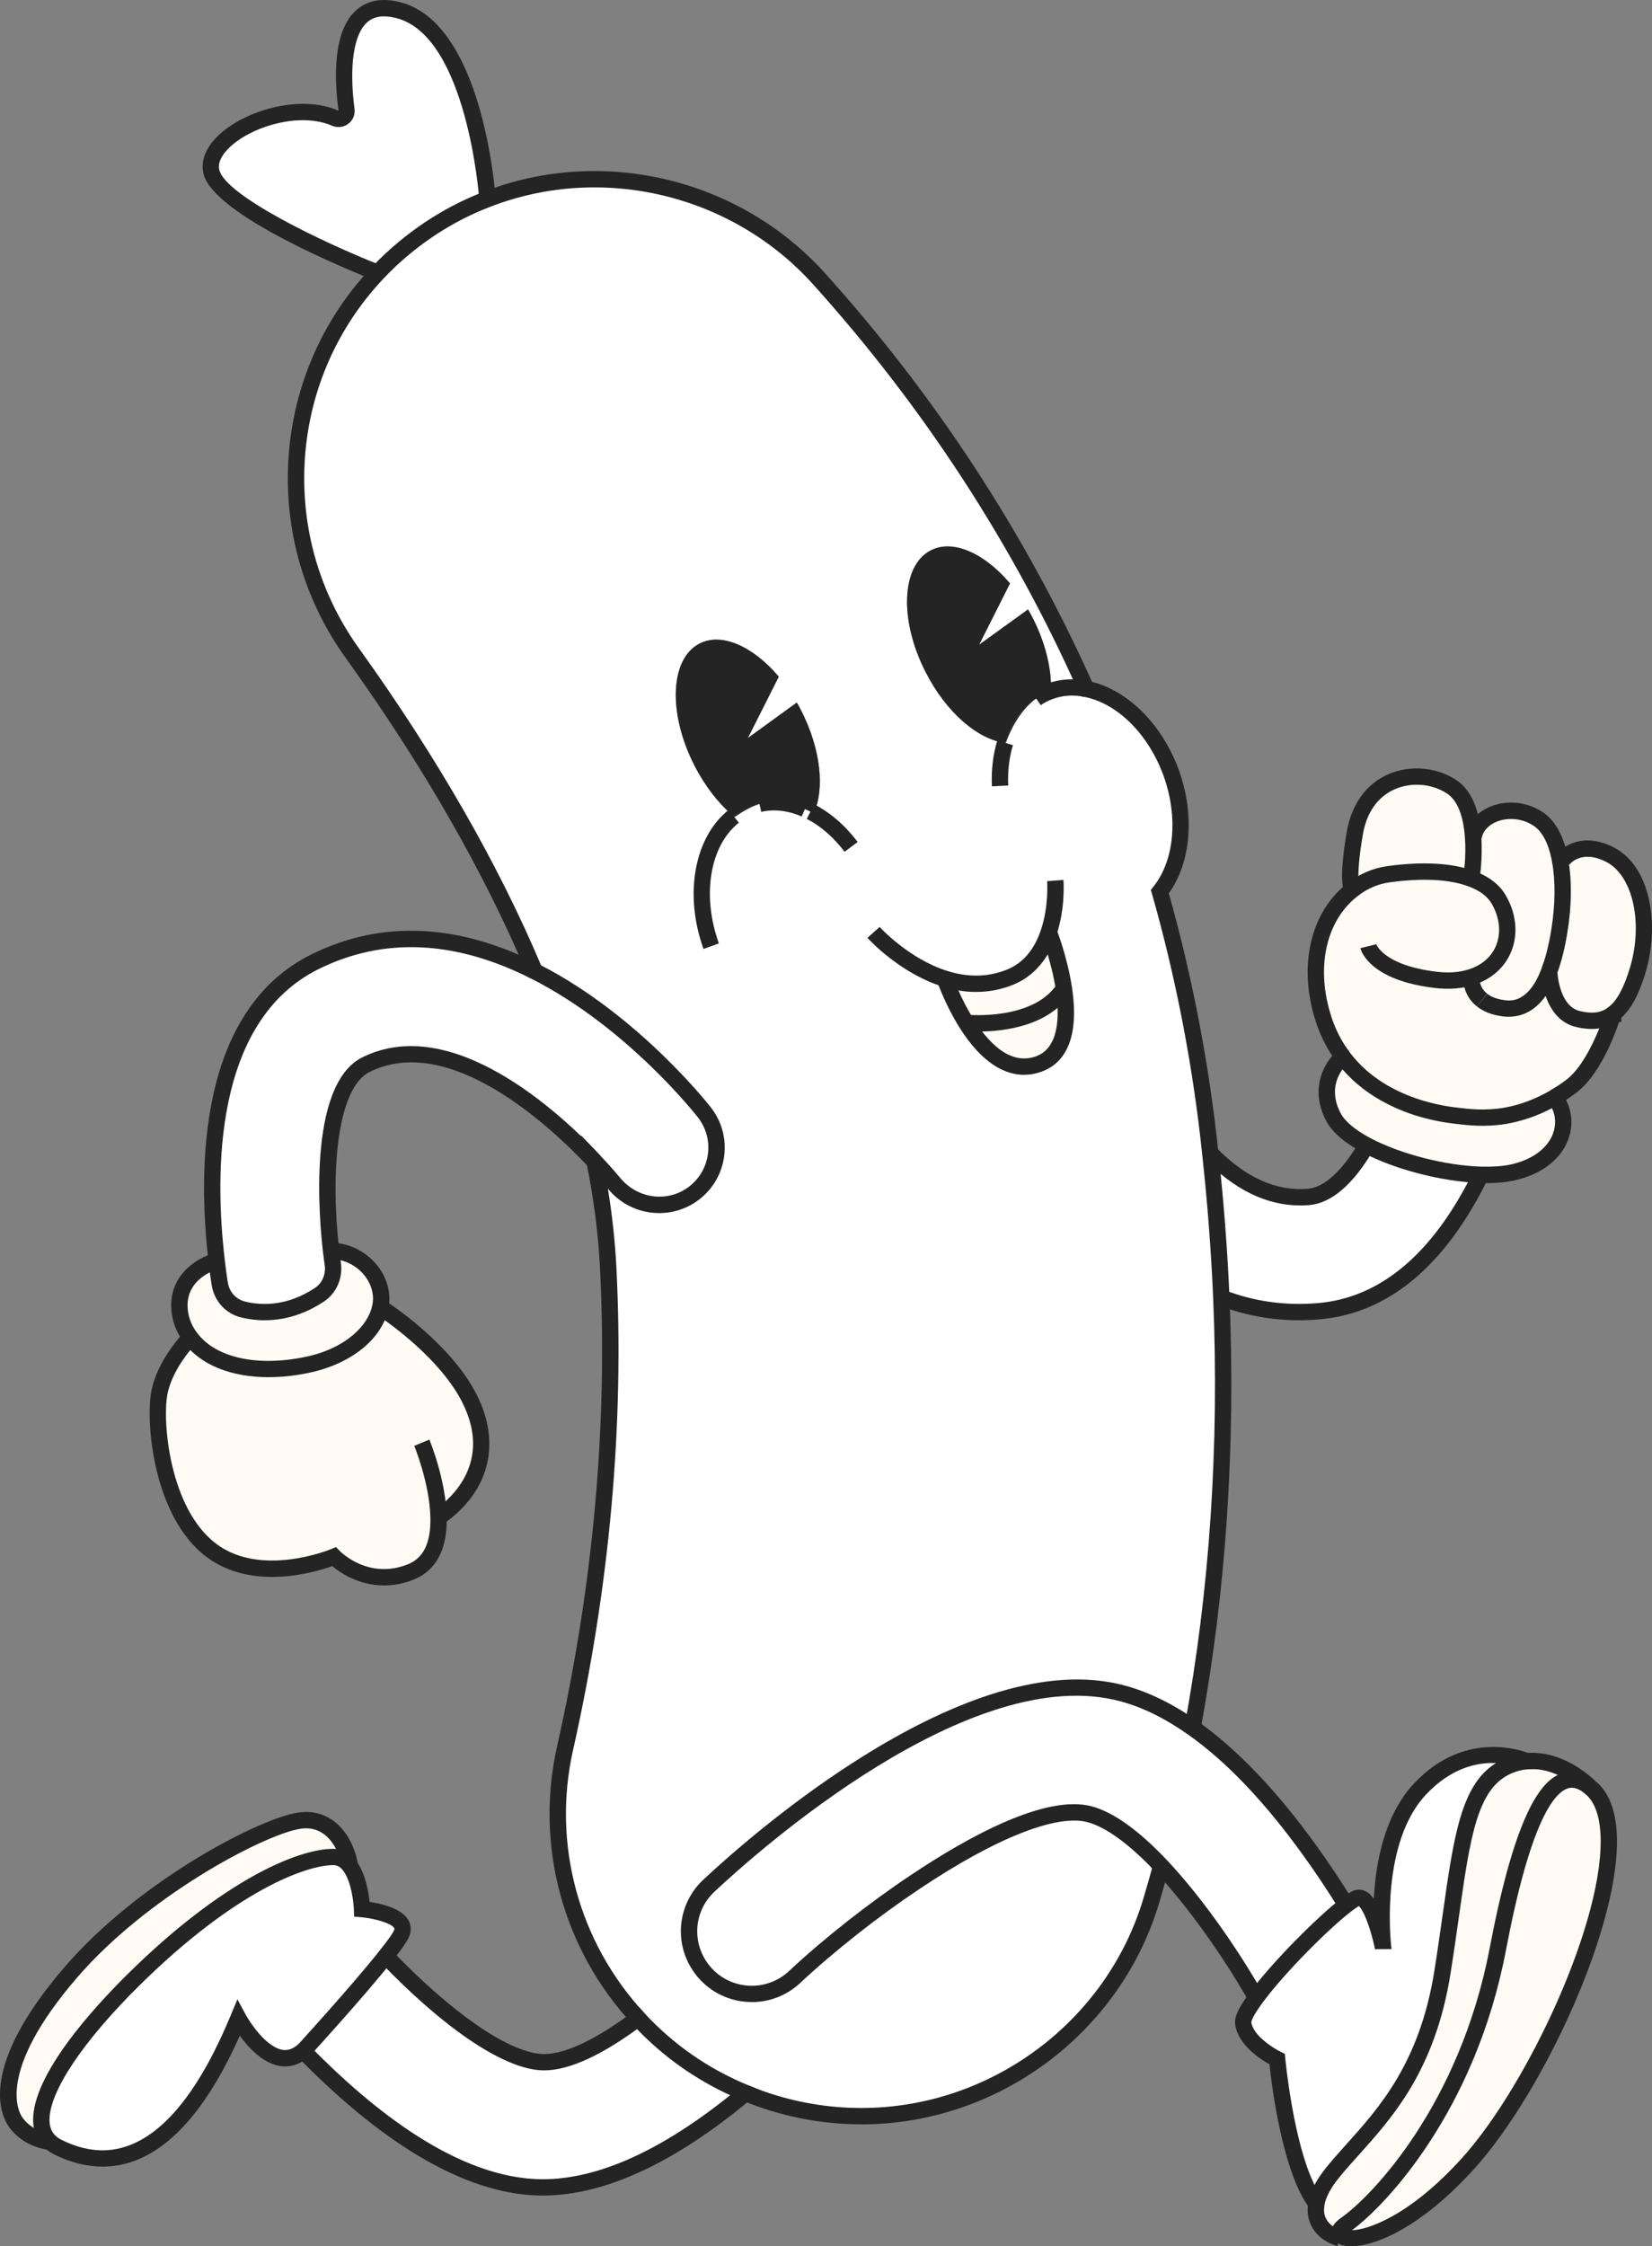 <svg width="117" height="159" viewBox="0 0 117 159" fill="none" xmlns="http://www.w3.org/2000/svg">
<rect x="0" y="0" width="117" height="159" fill="#808080" stroke="none"/>
<g clip-path="url(#clip0_395_3)">
<path d="M68.441 72.403C68.441 72.403 73.424 72.906 75.348 69.973C75.687 72.212 75.533 74.685 73.47 75.35C71.319 76.044 69.582 74.227 68.435 72.411L68.443 72.403H68.441Z" fill="#FFFBF4"/>
<path d="M74.283 65.978C74.283 65.978 75.03 67.869 75.348 69.973C73.424 72.906 68.441 72.403 68.441 72.403L68.433 72.411C67.457 70.845 66.917 69.279 66.917 69.279C68.321 69.722 69.911 69.826 71.539 69.167C73.047 68.555 73.86 67.27 74.281 65.978H74.283Z" fill="#FFFBF4"/>
<path d="M110.491 60.897C110.765 62.373 110.721 64.168 110.447 65.852C110.285 66.879 110.048 67.897 109.714 68.768C109.085 70.422 108.088 71.575 106.491 71.368H106.483C105.78 71.272 105.3 71.058 104.959 70.785C104.116 70.129 104.204 69.167 104.204 69.167V69.159C106.65 68.383 107.405 65.844 106.149 63.679C105.764 63.007 105.092 62.52 104.204 62.195C104.204 62.195 104.439 60.793 104.33 59.249H104.36C104.677 57.499 107.17 56.805 108.921 57.956C109.75 58.495 110.251 59.574 110.489 60.895L110.491 60.897Z" fill="#FFFBF4"/>
<path d="M114.026 60.498C116.273 61.651 116.968 65.431 115.993 68.667C115.512 70.269 114.943 71.252 114.248 71.769C114.248 71.769 114.245 71.771 114.24 71.777C113.545 72.301 112.716 72.359 111.747 72.132C109.802 71.667 109.714 68.772 109.714 68.772C110.048 67.901 110.283 66.881 110.447 65.856C110.721 64.172 110.765 62.377 110.491 60.9L110.677 60.87C110.677 60.87 111.779 59.348 114.026 60.502V60.498Z" fill="#FFFBF4"/>
<path d="M104.206 69.161V69.169C104.206 69.169 104.118 70.129 104.961 70.787C105.3 71.061 105.782 71.274 106.485 71.37H106.493C108.09 71.577 109.087 70.424 109.716 68.77C109.716 68.77 109.804 71.665 111.749 72.13C112.718 72.359 113.547 72.299 114.242 71.775C114.176 71.996 113.073 75.571 111.254 76.916C110.869 77.203 110.485 77.454 110.116 77.67C108.843 78.416 107.661 78.793 106.618 78.976C104.985 79.25 103.69 79.028 102.935 78.946C102.027 78.835 100.237 78.517 98.44 77.58C97.249 76.967 96.059 76.074 95.104 74.803C94.565 74.071 94.1 73.223 93.766 72.218C92.42 68.186 93.575 64.693 95.785 62.979C96.532 62.389 97.405 62.004 98.344 61.878C100.659 61.561 102.728 61.643 104.208 62.195C105.095 62.52 105.768 63.007 106.153 63.679C107.409 65.844 106.656 68.383 104.208 69.159L104.206 69.161Z" fill="#FFFBF4"/>
<path d="M112.664 126.553C116.826 130.054 109.988 146.486 103.976 153.133C98.897 158.753 94.867 158.9 94.867 158.022C94.867 157.867 95.006 157.675 95.288 157.476C97.138 156.183 103.828 149.788 106.083 137.942C107.976 127.993 110.149 124.544 112.582 126.479C112.612 126.501 112.626 126.517 112.642 126.531C112.656 126.545 112.664 126.553 112.664 126.553Z" fill="#FFFBF4"/>
<path d="M112.584 126.479C110.151 124.544 107.978 127.993 106.085 137.942C103.83 149.787 97.138 156.183 95.29 157.476C95.008 157.675 94.869 157.867 94.869 158.022L94.781 158.399C94.072 158.208 92.969 157.462 93.235 155.984C93.339 155.393 93.664 154.683 94.337 153.841C96.74 150.829 100.874 147.749 102.169 139.566C103.463 131.382 103.521 126.397 106.848 124.979C107.283 124.793 107.721 124.692 108.134 124.662C110.367 124.454 112.193 126.094 112.586 126.479H112.584Z" fill="#FFFBF4"/>
<path d="M110.114 77.67C111.46 79.413 110.595 82.27 107.03 83.01C106.417 83.136 105.678 83.18 104.879 83.158C102.298 83.076 99.023 82.25 96.79 81.075C95.695 80.493 94.845 79.82 94.461 79.11C93.041 76.503 95.104 74.805 95.104 74.805C96.059 76.076 97.249 76.969 98.44 77.582C100.237 78.52 102.027 78.837 102.935 78.948C103.69 79.03 104.983 79.252 106.618 78.978C107.661 78.793 108.843 78.418 110.116 77.672L110.114 77.67Z" fill="#FFFBF4"/>
<path d="M97.958 137.868C97.862 136.982 97.225 130.21 100.561 126.643C104.132 122.824 108.132 124.664 108.132 124.664C107.719 124.694 107.281 124.797 106.846 124.981C103.519 126.399 103.459 131.385 102.167 139.568C100.872 147.751 96.74 150.831 94.335 153.843C93.662 154.685 93.337 155.393 93.233 155.986C91.14 153.269 90.453 145.758 90.453 145.758C90.453 145.758 88.234 144.679 88.05 143.202C88.006 142.855 88.368 142.205 88.967 141.401C90.535 139.266 93.736 136.077 95.34 134.842C95.731 134.546 96.027 134.361 96.183 134.339C97.129 134.191 97.832 137.277 97.958 137.87V137.868Z" fill="white"/>
<path d="M104.332 59.251C104.443 60.795 104.206 62.197 104.206 62.197C102.728 61.643 100.657 61.563 98.342 61.88C97.403 62.006 96.53 62.389 95.783 62.981V62.973C95.783 62.973 95.34 62.626 95.945 59.007C96.648 54.82 100.603 54.221 102.822 55.698C103.864 56.392 104.234 57.876 104.33 59.251H104.332Z" fill="#FFFBF4"/>
<path d="M96.79 81.075C99.023 82.25 102.298 83.076 104.879 83.158C102.572 87.856 98.933 92.352 93.367 92.817C90.838 93.03 88.553 92.647 86.498 91.849C86.358 88.556 86.099 85.143 85.715 81.622C87.623 83.587 89.96 84.953 92.68 84.724C94.204 84.59 95.6 83.114 96.79 81.075Z" fill="white"/>
<path d="M92.754 130.962C93.736 132.328 94.609 133.657 95.342 134.84C93.738 136.073 90.537 139.264 88.969 141.399C87.179 138.275 84.711 134.7 82.24 132.071C80.489 130.218 78.735 128.843 77.205 128.422C74.485 127.668 69.546 130.046 64.79 133.23C61.641 135.334 58.573 137.794 56.272 139.943C54.483 141.612 51.672 141.517 50.003 139.729C49.833 139.544 49.677 139.352 49.543 139.147C48.367 137.373 48.605 134.973 50.209 133.475C53.196 130.676 68.657 116.88 79.556 119.878C81.176 120.321 82.817 121.127 84.465 122.294C87.201 124.215 89.973 127.109 92.754 130.964V130.962Z" fill="white"/>
<path d="M76.93 48.763C79.384 49.25 81.787 51.502 82.949 54.716C84.104 57.914 83.704 61.164 82.142 63.113C83.68 68.511 84.871 74.302 85.588 80.482C85.631 80.868 85.675 81.243 85.713 81.62C86.099 85.142 86.356 88.554 86.496 91.847C86.984 103.516 86.045 113.702 84.463 122.29C82.813 121.123 81.174 120.319 79.554 119.874C68.655 116.876 53.194 130.672 50.206 133.471C48.603 134.971 48.365 137.371 49.541 139.143C49.675 139.35 49.829 139.542 50.001 139.725C51.672 141.513 54.481 141.608 56.27 139.939C58.569 137.79 61.639 135.33 64.788 133.226C69.542 130.042 74.483 127.664 77.203 128.418C78.733 128.839 80.487 130.213 82.238 132.067C82.008 132.909 81.773 133.736 81.535 134.534C78.755 143.847 70.193 149.785 61.002 149.785C58.665 149.785 56.284 149.4 53.947 148.589C53.562 148.455 53.178 148.307 52.809 148.154C49.837 146.935 47.257 145.111 45.185 142.859C40.556 137.86 38.427 130.784 40.017 123.746C42.058 114.669 43.735 102.815 43.07 89.715C42.944 87.211 42.611 84.7 42.11 82.212C42.953 83.098 43.448 83.712 43.478 83.74C44.868 85.498 47.418 85.809 49.186 84.426C50.953 83.038 51.263 80.49 49.873 78.725C49.547 78.296 44.66 72.174 37.866 68.746C34.316 60.304 29.465 52.52 24.956 46.236C22.263 42.491 20.963 38.164 20.963 33.858C20.963 28.569 22.936 23.326 26.745 19.309C27.328 18.688 27.957 18.098 28.63 17.543C30.45 16.037 32.439 14.884 34.524 14.086C42.539 10.992 51.938 13.001 58 19.722C64.307 26.716 71.405 36.375 76.927 48.761L76.93 48.763ZM71.183 52.582C71.197 52.59 71.213 52.59 71.227 52.59C71.545 51.71 72.188 50.322 73.378 49.444C73.688 49.208 74.043 49.009 74.435 48.861C74.473 47.333 74.043 45.508 73.127 43.72C73.023 43.521 72.919 43.321 72.809 43.138L69.342 45.641L71.531 41.298C69.728 39.164 67.501 38.153 65.927 38.956C63.834 40.02 63.664 43.882 65.557 47.575C67.007 50.433 69.268 52.346 71.183 52.582ZM74.281 65.98C73.86 67.272 73.047 68.557 71.539 69.169C69.913 69.826 68.323 69.724 66.917 69.281C66.917 69.281 67.457 70.847 68.433 72.413C69.58 74.23 71.317 76.046 73.468 75.352C75.531 74.687 75.687 72.214 75.346 69.975C75.028 67.871 74.281 65.98 74.281 65.98ZM51.966 57.782C51.988 57.804 52.004 57.82 52.026 57.834C52.469 57.517 53.09 57.132 53.785 56.905C54.842 56.661 55.953 56.809 57.009 57.266C57.149 57.326 57.275 57.383 57.401 57.451C57.482 57.489 57.556 57.533 57.63 57.569C58.413 55.855 58.139 53.042 56.749 50.316C56.654 50.116 56.542 49.925 56.432 49.733L52.965 52.245L55.154 47.902C53.35 45.767 51.123 44.748 49.549 45.554C47.456 46.617 47.286 50.479 49.18 54.18C49.941 55.672 50.925 56.913 51.968 57.784L51.966 57.782Z" fill="white"/>
<path d="M73.129 43.718C74.046 45.506 74.475 47.329 74.437 48.859C74.046 49.007 73.69 49.206 73.38 49.442C72.346 50.128 71.599 51.243 71.183 52.58C69.268 52.344 67.005 50.431 65.557 47.573C63.664 43.88 63.834 40.018 65.927 38.955C67.502 38.149 69.727 39.162 71.531 41.297L69.342 45.639L72.809 43.136C72.921 43.321 73.023 43.521 73.127 43.718H73.129Z" fill="#242424"/>
<path d="M73.38 49.442C72.19 50.322 71.547 51.71 71.229 52.588C71.215 52.588 71.199 52.588 71.185 52.58C71.599 51.243 72.346 50.128 73.382 49.442H73.38Z" fill="#242424"/>
<path d="M56.751 50.314C58.142 53.039 58.415 55.853 57.632 57.567C57.558 57.529 57.484 57.485 57.403 57.449C57.277 57.383 57.151 57.324 57.011 57.264C56.626 57.086 56.182 56.917 55.681 56.783C55.046 56.614 54.395 56.695 53.788 56.901C53.61 56.939 53.432 56.989 53.262 57.048C52.789 57.218 52.353 57.461 51.968 57.781C50.925 56.909 49.943 55.668 49.18 54.176C47.286 50.475 47.456 46.613 49.549 45.55C51.125 44.744 53.35 45.763 55.154 47.898L52.965 52.241L56.432 49.729C56.544 49.921 56.654 50.114 56.749 50.312L56.751 50.314Z" fill="#242424"/>
<path d="M53.26 57.048C53.43 56.989 53.608 56.937 53.785 56.901C53.09 57.13 52.469 57.513 52.026 57.83C52.004 57.816 51.988 57.8 51.966 57.779C52.352 57.461 52.787 57.218 53.26 57.046V57.048Z" fill="#242424"/>
<path d="M49.875 78.725C51.265 80.49 50.956 83.038 49.188 84.426C47.42 85.807 44.87 85.498 43.48 83.74C43.45 83.71 42.955 83.098 42.112 82.212C39.146 79.066 31.878 72.419 25.926 75.358C23.05 76.776 22.864 83.629 23.45 88.548C23.488 88.865 23.523 89.168 23.567 89.464C23.693 90.313 23.338 91.177 22.621 91.65C20.476 93.068 18.51 93.001 17.246 92.699C16.351 92.492 15.694 91.754 15.56 90.852C15.487 90.387 15.413 89.849 15.347 89.256C14.652 83.341 14.466 71.952 22.327 68.068C27.835 65.351 33.286 66.436 37.87 68.749C44.664 72.176 49.551 78.298 49.877 78.727L49.875 78.725Z" fill="white"/>
<path d="M52.811 148.156C48.433 151.804 43.324 154.833 38.437 154.833C38.067 154.833 37.704 154.811 37.334 154.781C31.744 154.242 26.058 149.861 21.466 145.165C21.518 145.121 21.578 145.07 21.628 145.01C21.628 145.01 25.369 140.918 27.322 138.45C31.552 142.859 35.619 145.71 38.191 145.953C40.011 146.131 42.523 144.852 45.185 142.859C47.257 145.111 49.837 146.937 52.809 148.154L52.811 148.156Z" fill="white"/>
<path d="M28.225 0.72C33.703 2.139 34.524 14.088 34.524 14.088C32.439 14.886 30.45 16.037 28.63 17.545C27.957 18.1 27.328 18.69 26.745 19.311C26.745 19.311 15.654 14.938 14.973 12.169C14.36 9.651 20.216 6.829 23.743 8.365C24.151 8.542 24.594 8.225 24.534 7.782C24.209 5.249 23.943 -0.379 28.223 0.722L28.225 0.72Z" fill="white"/>
<path d="M31.057 107.404C31.095 109.079 30.649 110.661 29.068 111.274C25.896 112.515 23.655 110.189 23.655 110.189C23.655 110.189 18.494 112.359 14.989 109.754C11.476 107.138 10.885 100.715 11.284 98.602C11.684 96.49 13.481 94.68 13.481 94.68C14.806 96.476 17.777 97.443 21.748 96.615C24.668 96.009 26.575 94.297 26.931 92.532C27.322 92.791 31.514 95.538 33.268 99.031C35.109 102.694 33.586 105.656 31.065 107.406H31.057V107.404Z" fill="#FFFBF4"/>
<path d="M24.78 132.085C25.571 133.14 25.637 135.135 25.637 135.135C25.637 135.135 29.15 135.444 28.409 136.922C28.253 137.24 27.853 137.786 27.322 138.45C25.371 140.918 21.628 145.01 21.628 145.01C21.576 145.07 21.516 145.121 21.466 145.165C19.189 147.144 16.883 142.861 16.883 142.861C12.203 154.154 7.026 153.414 4.128 151.998C3.899 151.886 3.699 151.755 3.545 151.599H3.537C1.578 149.746 4.536 144.996 9.489 140.106C16.527 133.164 21.69 131.442 23.603 131.442C24.113 131.442 24.49 131.702 24.78 132.085Z" fill="white"/>
<path d="M26.931 92.53C26.575 94.295 24.668 96.009 21.748 96.613C17.777 97.441 14.806 96.474 13.481 94.678C13.074 94.14 12.824 93.533 12.734 92.869C12.365 90.01 15.345 89.258 15.345 89.258C15.411 89.849 15.485 90.387 15.559 90.854C15.692 91.756 16.349 92.494 17.244 92.701C18.508 93.005 20.476 93.07 22.619 91.652C23.336 91.179 23.691 90.315 23.565 89.466C23.521 89.17 23.483 88.867 23.448 88.55C25.415 88.55 26.997 90.212 26.997 91.939C26.997 92.139 26.975 92.33 26.931 92.53Z" fill="#FFFBF4"/>
<path d="M24.78 132.085C24.492 131.7 24.115 131.442 23.603 131.442C21.688 131.442 16.527 133.164 9.489 140.106C4.536 144.996 1.578 149.744 3.537 151.599C3.411 151.591 1.991 151.451 1.112 150.218C0.188 148.926 -0.056 145.477 5.053 139.57C10.17 133.661 18.303 129.473 20.965 128.921C23.611 128.366 24.64 130.93 24.78 132.089V132.085Z" fill="#FFFBF4"/>
<path d="M82.526 63.562L81.611 62.852L82.638 63.41L82.526 63.562Z" fill="#242424"/>
<path d="M73.714 49.915L73.045 48.971C73.396 48.724 73.78 48.524 74.183 48.38C75.078 48.059 76.069 47.995 77.045 48.197L76.81 49.33C76.033 49.166 75.28 49.216 74.573 49.47C74.269 49.578 73.974 49.731 73.712 49.915H73.714Z" fill="#242424"/>
<path d="M70.251 55.658C70.197 54.519 70.325 53.428 70.63 52.412L71.739 52.747C71.471 53.635 71.359 54.594 71.407 55.602L70.251 55.658Z" fill="#242424"/>
<path d="M59.815 60.292C59.044 59.269 58.12 58.465 57.139 57.964L57.666 56.935C58.803 57.515 59.867 58.435 60.742 59.598L59.817 60.292H59.815Z" fill="#242424"/>
<path d="M56.779 57.794C55.805 57.371 54.814 57.26 53.915 57.465L53.656 56.338C54.798 56.075 56.036 56.212 57.239 56.733L56.779 57.794Z" fill="#242424"/>
<path d="M49.825 67.171C48.433 63.31 49.168 59.263 51.606 57.328L52.328 58.233C50.27 59.865 49.689 63.38 50.913 66.779L49.825 67.171Z" fill="#242424"/>
<path d="M19.03 97.483C16.381 97.483 14.192 96.617 13.016 95.019C12.553 94.405 12.263 93.705 12.161 92.943C11.816 90.278 14.001 88.999 15.203 88.694L15.489 89.815C15.387 89.841 13.01 90.487 13.31 92.791C13.383 93.35 13.597 93.866 13.945 94.327C15.255 96.103 18.197 96.759 21.63 96.045C24.516 95.446 26.086 93.79 26.363 92.412C26.401 92.239 26.419 92.091 26.419 91.935C26.419 90.437 25.031 89.124 23.45 89.124V87.967C25.648 87.967 27.578 89.821 27.578 91.935C27.578 92.175 27.552 92.41 27.498 92.651C27.07 94.774 24.86 96.555 21.868 97.176C20.885 97.381 19.93 97.481 19.032 97.481L19.03 97.483Z" fill="#242424"/>
<path d="M27.186 112.221C25.399 112.221 24.087 111.32 23.529 110.855C22.261 111.312 17.867 112.616 14.642 110.217C10.859 107.402 10.3 100.689 10.715 98.495C11.143 96.234 12.99 94.351 13.07 94.273L13.893 95.087C13.877 95.103 12.215 96.803 11.854 98.71C11.488 100.639 12.007 106.813 15.335 109.291C18.536 111.673 23.382 109.678 23.431 109.658L23.795 109.506L24.073 109.79C24.154 109.873 26.1 111.819 28.858 110.739C29.988 110.3 30.52 109.215 30.48 107.42C30.438 105.028 29.351 102.367 29.339 102.341L30.41 101.9C30.458 102.018 31.592 104.786 31.636 107.398C31.698 110.27 30.388 111.388 29.277 111.817C28.529 112.11 27.828 112.225 27.188 112.225L27.186 112.221Z" fill="#242424"/>
<path d="M31.395 107.879L30.733 106.929C32.04 106.023 34.848 103.464 32.751 99.287C31.195 96.184 27.536 93.625 26.675 93.052L26.607 93.03L26.477 92.907L27.326 92.119L26.903 92.512L27.114 91.979L27.25 92.045C28.365 92.779 32.103 95.416 33.785 98.768C35.523 102.227 34.63 105.632 31.395 107.877V107.879Z" fill="#242424"/>
<path d="M18.756 93.455C18.135 93.455 17.58 93.374 17.11 93.26C15.992 93.002 15.157 92.089 14.987 90.936C14.913 90.469 14.838 89.92 14.77 89.322C14.017 82.912 13.963 71.555 22.067 67.549C26.999 65.116 32.403 65.343 38.127 68.232L37.606 69.263C32.225 66.55 27.17 66.321 22.581 68.587C15.111 72.277 15.201 83.08 15.92 89.19C15.986 89.775 16.06 90.303 16.132 90.762C16.233 91.448 16.721 91.983 17.378 92.135C18.54 92.414 20.332 92.47 22.303 91.167C22.82 90.826 23.092 90.192 22.996 89.547C22.95 89.248 22.912 88.939 22.874 88.614C22.643 86.659 21.686 76.802 25.671 74.837C32.008 71.709 39.573 78.673 42.533 81.813L41.69 82.605C38.908 79.651 31.826 73.085 26.184 75.872C23.811 77.041 23.402 83.225 24.025 88.476C24.061 88.789 24.097 89.085 24.141 89.374C24.3 90.461 23.829 91.542 22.94 92.129C21.41 93.14 19.962 93.451 18.756 93.451V93.455Z" fill="#242424"/>
<path d="M92.082 85.326C89.708 85.326 87.429 84.217 85.298 82.025L86.129 81.219C88.2 83.351 90.389 84.331 92.63 84.147C93.798 84.045 95.064 82.88 96.291 80.784L97.289 81.366C95.845 83.838 94.311 85.16 92.73 85.3C92.514 85.318 92.298 85.328 92.082 85.328V85.326Z" fill="#242424"/>
<path d="M92.005 93.453C90.031 93.453 88.114 93.096 86.288 92.388L86.708 91.311C88.799 92.121 91.02 92.434 93.319 92.24C97.785 91.867 101.501 88.725 104.361 82.9L105.4 83.409C102.348 89.623 98.316 92.981 93.417 93.391C92.943 93.431 92.474 93.451 92.007 93.451L92.005 93.453Z" fill="#242424"/>
<path d="M94.639 75.146C94.022 74.31 93.544 73.387 93.217 72.399C91.903 68.461 92.772 64.583 95.43 62.522C96.261 61.864 97.243 61.443 98.266 61.306C100.76 60.964 102.884 61.084 104.409 61.655C105.456 62.038 106.213 62.624 106.652 63.394C107.381 64.649 107.529 66.069 107.056 67.292C106.608 68.447 105.658 69.307 104.381 69.712C103.581 69.975 102.658 70.051 101.649 69.936C97.044 69.395 96.404 67.346 96.347 67.115L97.471 66.837C97.471 66.837 97.994 68.344 101.783 68.788C102.626 68.884 103.381 68.826 104.026 68.615C104.969 68.316 105.66 67.699 105.977 66.879C106.323 65.986 106.203 64.928 105.65 63.975C105.346 63.446 104.795 63.031 104.006 62.742C102.658 62.237 100.729 62.137 98.422 62.455C97.603 62.564 96.816 62.903 96.145 63.436C93.874 65.196 93.159 68.571 94.315 72.038C94.609 72.924 95.018 73.716 95.57 74.462L94.639 75.148V75.146Z" fill="#242424"/>
<path d="M110.255 68.976L109.173 68.563C109.464 67.801 109.7 66.857 109.874 65.762C110.153 64.038 110.169 62.349 109.92 61.002C109.694 59.739 109.239 58.856 108.606 58.443C107.823 57.928 106.784 57.824 105.959 58.179C105.63 58.321 105.055 58.662 104.931 59.354L103.79 59.147C103.954 58.251 104.577 57.511 105.504 57.114C106.696 56.603 108.128 56.741 109.241 57.475C110.147 58.064 110.777 59.213 111.06 60.795C111.332 62.265 111.318 64.096 111.016 65.946C110.831 67.119 110.573 68.14 110.253 68.976H110.255Z" fill="#242424"/>
<path d="M104.605 71.242C103.525 70.4 103.627 69.167 103.631 69.115L104.783 69.221L104.206 69.167L104.783 69.213C104.781 69.241 104.745 69.883 105.316 70.328L104.603 71.24L104.605 71.242Z" fill="#242424"/>
<path d="M95.428 63.428C95.232 63.274 94.713 62.87 95.376 58.912C95.707 56.941 96.76 55.478 98.344 54.794C99.878 54.132 101.761 54.297 103.143 55.217C104.178 55.905 104.771 57.25 104.909 59.211C105.023 60.805 104.787 62.233 104.775 62.293L103.633 62.101C103.635 62.087 103.856 60.743 103.752 59.293C103.676 58.201 103.397 56.777 102.5 56.181C101.436 55.472 99.984 55.345 98.801 55.857C97.944 56.226 96.852 57.092 96.514 59.105C96.025 62.03 96.257 62.646 96.267 62.672L95.903 62.82L95.424 63.432L95.428 63.428Z" fill="#242424"/>
<path d="M110.405 78.168L109.824 77.169C110.197 76.951 110.561 76.71 110.904 76.453C111.903 75.715 112.744 74.091 113.265 72.794C112.772 72.872 112.223 72.836 111.613 72.692C110.403 72.403 109.784 71.412 109.466 70.498C108.502 71.853 107.329 72.056 106.417 71.942C105.652 71.838 105.061 71.607 104.599 71.236L105.324 70.334C105.618 70.572 106.023 70.721 106.562 70.795C106.982 70.849 108.244 71.011 109.175 68.563L110.195 65.876L110.295 68.748C110.295 68.772 110.397 71.208 111.885 71.565C112.766 71.775 113.385 71.695 113.894 71.312L115.306 70.247L114.797 71.94C114.675 72.345 113.551 75.938 111.599 77.378C111.222 77.662 110.821 77.927 110.407 78.166L110.405 78.168Z" fill="#242424"/>
<path d="M114.24 72.353V71.775L113.669 71.767V71.478L113.902 71.304C114.503 70.857 115.007 69.939 115.438 68.499C116.393 65.333 115.64 61.974 113.762 61.01C111.975 60.095 111.154 61.192 111.146 61.204L110.207 60.526C110.689 59.859 112.163 58.89 114.29 59.981C116.96 61.349 117.535 65.555 116.547 68.83C116.083 70.374 115.532 71.404 114.827 72.038V72.343L114.242 72.351L114.24 72.353Z" fill="#242424"/>
<path d="M105.272 83.74C105.138 83.74 105.003 83.74 104.863 83.734C102.155 83.65 98.803 82.787 96.52 81.586C95.234 80.9 94.371 80.159 93.952 79.385C92.65 76.993 93.894 75.05 94.737 74.358L95.204 73.973L95.568 74.458C96.377 75.535 97.431 76.413 98.705 77.069C100.405 77.957 102.129 78.268 103.005 78.376L103.311 78.412C104.052 78.502 105.176 78.635 106.521 78.41C107.669 78.206 108.749 77.801 109.82 77.175L110.259 76.918L110.571 77.321C111.304 78.27 111.49 79.515 111.07 80.65C110.531 82.106 109.101 83.174 107.148 83.579C106.61 83.688 105.981 83.744 105.272 83.744V83.74ZM95.078 75.693C94.665 76.269 94.176 77.376 94.969 78.833C95.274 79.397 95.999 79.996 97.062 80.564C99.201 81.689 102.35 82.499 104.897 82.579C105.684 82.599 106.363 82.555 106.914 82.444C108.466 82.122 109.586 81.32 109.986 80.245C110.211 79.635 110.183 79 109.916 78.442C108.889 78.98 107.817 79.351 106.718 79.547C105.2 79.8 103.98 79.655 103.173 79.559L102.872 79.523C101.697 79.379 99.936 79.016 98.17 78.095C96.96 77.472 95.923 76.664 95.078 75.693Z" fill="#242424"/>
<path d="M110.114 78.248L109.528 77.662H110.108L110.114 77.091V77.662H110.685H110.114V78.248Z" fill="#242424"/>
<path d="M44.762 143.252C39.857 137.956 37.874 130.617 39.453 123.62C42.03 112.16 43.052 100.761 42.493 89.745C42.373 87.349 42.054 84.853 41.542 82.326L41.145 80.357L42.529 81.813C43.24 82.559 43.708 83.116 43.865 83.303C45.123 84.889 47.321 85.151 48.83 83.972C49.563 83.395 50.029 82.571 50.141 81.648C50.252 80.726 49.997 79.814 49.42 79.082C49.366 79.012 44.462 72.72 37.606 69.263L37.416 69.167L37.334 68.972C34.306 61.77 29.985 54.234 24.488 46.575C21.804 42.843 20.386 38.446 20.386 33.86C20.386 28.264 22.495 22.955 26.326 18.914C26.937 18.265 27.588 17.655 28.265 17.1C30.102 15.578 32.139 14.383 34.319 13.551C42.699 10.314 52.389 12.64 58.431 19.339C66.254 28.012 72.614 37.744 77.341 48.265C79.951 48.921 82.344 51.341 83.494 54.521C84.635 57.681 84.347 61.06 82.779 63.235C84.349 68.8 85.488 74.58 86.165 80.419L86.185 80.6C86.223 80.925 86.259 81.247 86.29 81.568C86.67 85.041 86.934 88.496 87.077 91.828C87.517 102.367 86.832 112.652 85.034 122.399L83.896 122.19C85.677 112.527 86.358 102.329 85.921 91.875C85.779 88.57 85.518 85.141 85.14 81.686C85.108 81.364 85.072 81.051 85.036 80.732L85.016 80.55C84.335 74.675 83.181 68.862 81.589 63.273L81.507 62.987L81.693 62.754C83.175 60.901 83.456 57.822 82.406 54.914C81.347 51.987 79.154 49.797 76.818 49.332L76.524 49.274L76.402 49.001C71.715 38.488 65.379 28.769 57.572 20.113C51.848 13.769 42.671 11.566 34.736 14.631C32.673 15.419 30.745 16.55 29.004 17.992C28.365 18.519 27.748 19.095 27.17 19.71C23.543 23.536 21.546 28.563 21.546 33.862C21.546 38.205 22.888 42.368 25.431 45.903C30.927 53.563 35.265 61.108 38.321 68.332C45.309 71.926 50.29 78.314 50.338 78.378C51.101 79.345 51.441 80.56 51.293 81.789C51.145 83.018 50.524 84.117 49.547 84.883C47.546 86.447 44.642 86.108 43.052 84.133C43.36 86.02 43.562 87.882 43.654 89.689C44.219 100.811 43.186 112.313 40.586 123.876C39.09 130.501 40.969 137.451 45.615 142.47L44.764 143.254L44.762 143.252Z" fill="#242424"/>
<path d="M61.004 150.366C58.543 150.366 56.106 149.953 53.76 149.137C53.364 149 52.969 148.848 52.587 148.688L53.035 147.623C53.392 147.773 53.766 147.916 54.139 148.046C56.362 148.818 58.673 149.211 61.004 149.211C70.159 149.211 78.374 143.109 80.982 134.373C81.216 133.581 81.451 132.759 81.681 131.921L82.797 132.224C82.568 133.07 82.33 133.902 82.092 134.704C79.338 143.928 70.666 150.37 61.004 150.37V150.366Z" fill="#242424"/>
<path d="M38.437 155.411C38.051 155.411 37.674 155.387 37.288 155.357C32.401 154.887 26.941 151.593 21.053 145.568L21.882 144.76C27.574 150.584 32.793 153.761 37.39 154.204C37.736 154.232 38.081 154.254 38.437 154.254C42.329 154.254 46.791 152.255 51.71 148.307C49.22 147.16 47.007 145.592 45.117 143.629C42.23 145.724 39.873 146.701 38.137 146.53C35.435 146.275 31.341 143.476 26.907 138.851L27.742 138.052C31.926 142.412 35.852 145.153 38.249 145.379C39.759 145.524 42.04 144.495 44.842 142.396L45.261 142.081L45.615 142.468C47.68 144.714 50.175 146.448 53.033 147.619L53.921 147.984L53.184 148.599C47.762 153.119 42.801 155.409 38.439 155.409L38.437 155.411Z" fill="#242424"/>
<path d="M53.244 141.712C51.902 141.712 50.564 141.18 49.577 140.124C49.382 139.913 49.206 139.693 49.054 139.46C47.704 137.423 48.02 134.726 49.811 133.052C52.835 130.22 68.489 116.235 79.708 119.321C81.391 119.782 83.103 120.622 84.799 121.823C87.585 123.778 90.421 126.74 93.223 130.626C94.118 131.871 94.996 133.186 95.833 134.538L94.849 135.147C94.026 133.818 93.163 132.524 92.282 131.303C89.556 127.522 86.814 124.652 84.129 122.769C82.544 121.647 80.954 120.863 79.4 120.438C68.775 117.514 53.548 131.139 50.602 133.898C49.224 135.185 48.982 137.258 50.023 138.83C50.143 139.015 50.276 139.181 50.424 139.34C51.874 140.89 54.319 140.974 55.875 139.524C58.333 137.226 61.465 134.758 64.465 132.753C68.537 130.024 74.081 126.962 77.355 127.869C78.881 128.288 80.664 129.569 82.657 131.678C84.944 134.114 87.427 137.553 89.468 141.116L88.463 141.69C86.496 138.255 84.01 134.808 81.815 132.472C79.997 130.549 78.347 129.342 77.047 128.985C74.858 128.38 70.504 130.102 65.108 133.715C62.158 135.686 59.08 138.111 56.663 140.37C55.699 141.269 54.469 141.716 53.24 141.716L53.244 141.712Z" fill="#242424"/>
<path d="M95.7 159C95.396 159 95.14 158.958 94.941 158.88C94.533 158.723 94.29 158.404 94.29 158.023C94.29 157.642 94.513 157.318 94.954 157.005C97.175 155.453 103.393 148.988 105.518 137.834C107.431 127.772 109.331 125.986 110.593 125.52C111.126 125.322 111.969 125.25 112.948 126.028L112.916 126.068L113.034 126.118L113.039 126.11C113.039 126.11 113.055 126.124 113.063 126.13L113.117 126.178C113.926 126.906 114.39 128.061 114.497 129.619C114.933 136.001 109.315 148.094 104.407 153.518C100.673 157.649 97.411 158.998 95.7 158.998V159ZM111.32 126.543C111.19 126.543 111.082 126.571 110.994 126.605C109.932 126.998 108.318 129.304 106.654 138.052C104.497 149.381 98.174 156.087 95.749 157.861C96.866 157.839 99.842 156.852 103.549 152.748C108.208 147.595 113.753 135.711 113.343 129.703C113.255 128.42 112.902 127.51 112.293 126.998L112.145 126.874C111.801 126.619 111.53 126.545 111.32 126.545V126.543ZM112.644 126.407L112.532 126.547H112.644V126.407Z" fill="#242424"/>
<path d="M112.255 126.962L112.233 126.94C111.863 126.585 110.187 125.053 108.184 125.238L108.078 124.087C110.593 123.862 112.61 125.695 112.988 126.068L112.664 126.555L112.255 126.964V126.962Z" fill="#242424"/>
<path d="M94.737 158.984H94.727C93.471 158.645 92.362 157.55 92.662 155.882L93.802 156.085C93.556 157.452 94.873 157.825 94.928 157.841L94.735 158.984H94.737Z" fill="#242424"/>
<path d="M93.576 157.378L92.774 156.337C90.828 153.811 90.065 147.607 89.907 146.121C89.225 145.738 87.655 144.708 87.475 143.272C87.411 142.771 87.719 142.107 88.501 141.054C90.077 138.907 93.339 135.65 94.987 134.383C95.608 133.914 95.881 133.798 96.101 133.766C96.534 133.703 96.936 133.91 97.297 134.395C97.433 131.817 98.056 128.474 100.137 126.248C103.95 122.172 108.33 124.117 108.374 124.139L110.423 125.081L108.172 125.24C107.809 125.266 107.437 125.358 107.07 125.514C104.615 126.559 104.126 130.008 103.317 135.721C103.145 136.938 102.959 138.251 102.736 139.657C101.653 146.506 98.649 149.847 96.235 152.533C95.713 153.113 95.222 153.66 94.787 154.204C94.23 154.9 93.9 155.533 93.802 156.085L93.576 157.38V157.378ZM96.223 134.913C96.211 134.941 96.047 135.031 95.689 135.301C94.104 136.517 90.958 139.663 89.432 141.74C88.639 142.805 88.623 143.127 88.623 143.14C88.741 144.08 90.201 144.992 90.704 145.235L90.998 145.379L91.028 145.704C91.034 145.77 91.583 151.591 93.099 154.659C93.299 154.278 93.561 153.885 93.88 153.484C94.327 152.924 94.835 152.359 95.372 151.76C97.685 149.189 100.561 145.989 101.591 139.478C101.813 138.077 101.997 136.771 102.169 135.56C102.967 129.916 103.477 126.337 105.951 124.795C104.595 124.735 102.75 125.148 100.982 127.038C97.831 130.409 98.452 137.06 98.532 137.806L97.389 137.988C97.03 136.296 96.51 135.095 96.221 134.913H96.223Z" fill="#242424"/>
<path d="M98.552 137.964H97.393L98.508 137.684L98.524 137.782H98.528L98.552 137.964Z" fill="#242424"/>
<path d="M7.262 153.36C6.155 153.36 5.023 153.079 3.873 152.517C3.667 152.417 3.483 152.303 3.323 152.175H3.311L3.138 152.018C2.62 151.529 2.355 150.879 2.345 150.087C2.311 146.861 6.549 142.191 9.079 139.695C15.688 133.178 21.033 130.866 23.601 130.866C24.051 130.866 24.698 131.017 25.241 131.74C25.878 132.589 26.1 133.906 26.176 134.62C26.993 134.742 28.455 135.075 28.928 135.921C29.08 136.192 29.204 136.631 28.928 137.184C28.764 137.519 28.399 138.038 27.776 138.816C25.836 141.267 22.095 145.361 22.058 145.403C21.995 145.475 21.916 145.546 21.844 145.606C21.223 146.147 20.502 146.364 19.773 146.229C18.578 146.011 17.586 144.924 16.983 144.094C14.834 148.918 12.343 151.888 9.575 152.935C8.82 153.221 8.049 153.362 7.264 153.362L7.262 153.36ZM3.845 151.086L3.953 151.19C4.056 151.294 4.198 151.389 4.38 151.477C6.076 152.307 7.639 152.429 9.163 151.852C11.81 150.853 14.228 147.753 16.347 142.64L16.813 141.517L17.392 142.586C17.731 143.212 18.858 144.884 19.982 145.09C20.366 145.159 20.729 145.042 21.089 144.728C21.125 144.697 21.163 144.667 21.195 144.629C21.241 144.579 24.953 140.515 26.871 138.091C27.562 137.23 27.805 136.843 27.891 136.667C27.955 136.541 27.933 136.503 27.921 136.482C27.726 136.132 26.535 135.795 25.589 135.709L25.079 135.664L25.061 135.153C25.043 134.648 24.876 133.172 24.318 132.43C24.045 132.067 23.795 132.019 23.605 132.019C21.714 132.019 16.697 133.808 9.896 140.515C5.874 144.485 3.485 148.058 3.505 150.073C3.509 150.494 3.621 150.827 3.847 151.084L3.845 151.086Z" fill="#242424"/>
<path d="M3.503 152.173C3.431 152.169 1.712 152.052 0.639 150.552C0.018 149.684 -1.532 146.296 4.614 139.189C9.788 133.214 17.931 128.957 20.845 128.35C21.884 128.131 22.806 128.306 23.587 128.865C24.784 129.721 25.261 131.247 25.355 132.015L24.201 132.099C24.139 131.614 23.785 130.429 22.912 129.805C22.399 129.437 21.8 129.33 21.083 129.481C18.378 130.044 10.424 134.247 5.49 139.945C-0.368 146.719 1.366 149.576 1.582 149.879C2.329 150.927 3.559 151.018 3.571 151.018L3.503 152.173Z" fill="#242424"/>
<path d="M69.138 70.215C68.357 70.215 67.558 70.087 66.744 69.83C63.708 68.878 61.529 66.486 61.437 66.386L62.296 65.612C62.316 65.634 64.363 67.873 67.089 68.727C68.577 69.197 70.003 69.163 71.319 68.631C72.456 68.168 73.266 67.214 73.73 65.796C74.291 64.116 74.163 62.389 74.161 62.373L75.316 62.281C75.322 62.361 75.466 64.252 74.83 66.159C74.267 67.887 73.203 69.114 71.757 69.702C70.912 70.043 70.037 70.213 69.136 70.213L69.138 70.215Z" fill="#242424"/>
<path d="M72.532 76.08C71.229 76.08 69.602 75.348 67.944 72.718C66.943 71.112 66.392 69.532 66.37 69.467L67.465 69.09C67.471 69.106 67.998 70.616 68.925 72.104C70.351 74.366 71.823 75.27 73.29 74.799C75.028 74.24 75.056 71.912 74.775 70.059C74.469 68.042 73.75 66.207 73.744 66.189L74.82 65.764C74.852 65.844 75.595 67.741 75.919 69.885C76.552 74.047 75.032 75.451 73.646 75.898C73.312 76.006 72.937 76.078 72.532 76.078V76.08Z" fill="#242424"/>
<path d="M69.302 73.016C68.781 73.016 68.435 72.984 68.383 72.978L68.499 71.827C68.545 71.833 73.159 72.257 74.862 69.656L75.831 70.29C74.249 72.702 70.922 73.016 69.302 73.016Z" fill="#242424"/>
<path d="M26.533 19.847C24.634 19.099 15.127 15.217 14.412 12.305C14.17 11.315 14.642 10.264 15.74 9.344C17.662 7.73 21.358 6.693 23.975 7.834C23.643 5.388 23.609 2.144 25.243 0.706C26.03 0.012 27.081 -0.172 28.369 0.162C34.187 1.668 35.067 13.545 35.101 14.05L33.945 14.13C33.937 14.014 33.09 2.579 28.077 1.283C27.17 1.049 26.493 1.145 26.008 1.576C25.045 2.426 24.718 4.66 25.107 7.71C25.161 8.119 24.997 8.516 24.668 8.764C24.336 9.013 23.895 9.063 23.509 8.897C21.366 7.964 18.145 8.835 16.481 10.232C16.052 10.593 15.357 11.307 15.534 12.033C15.978 13.839 22.774 17.126 26.957 18.774L26.531 19.849L26.533 19.847Z" fill="#242424"/>
</g>
<defs>
<clipPath id="clip0_395_3">
<rect width="117" height="159" fill="white"/>
</clipPath>
</defs>
</svg>
